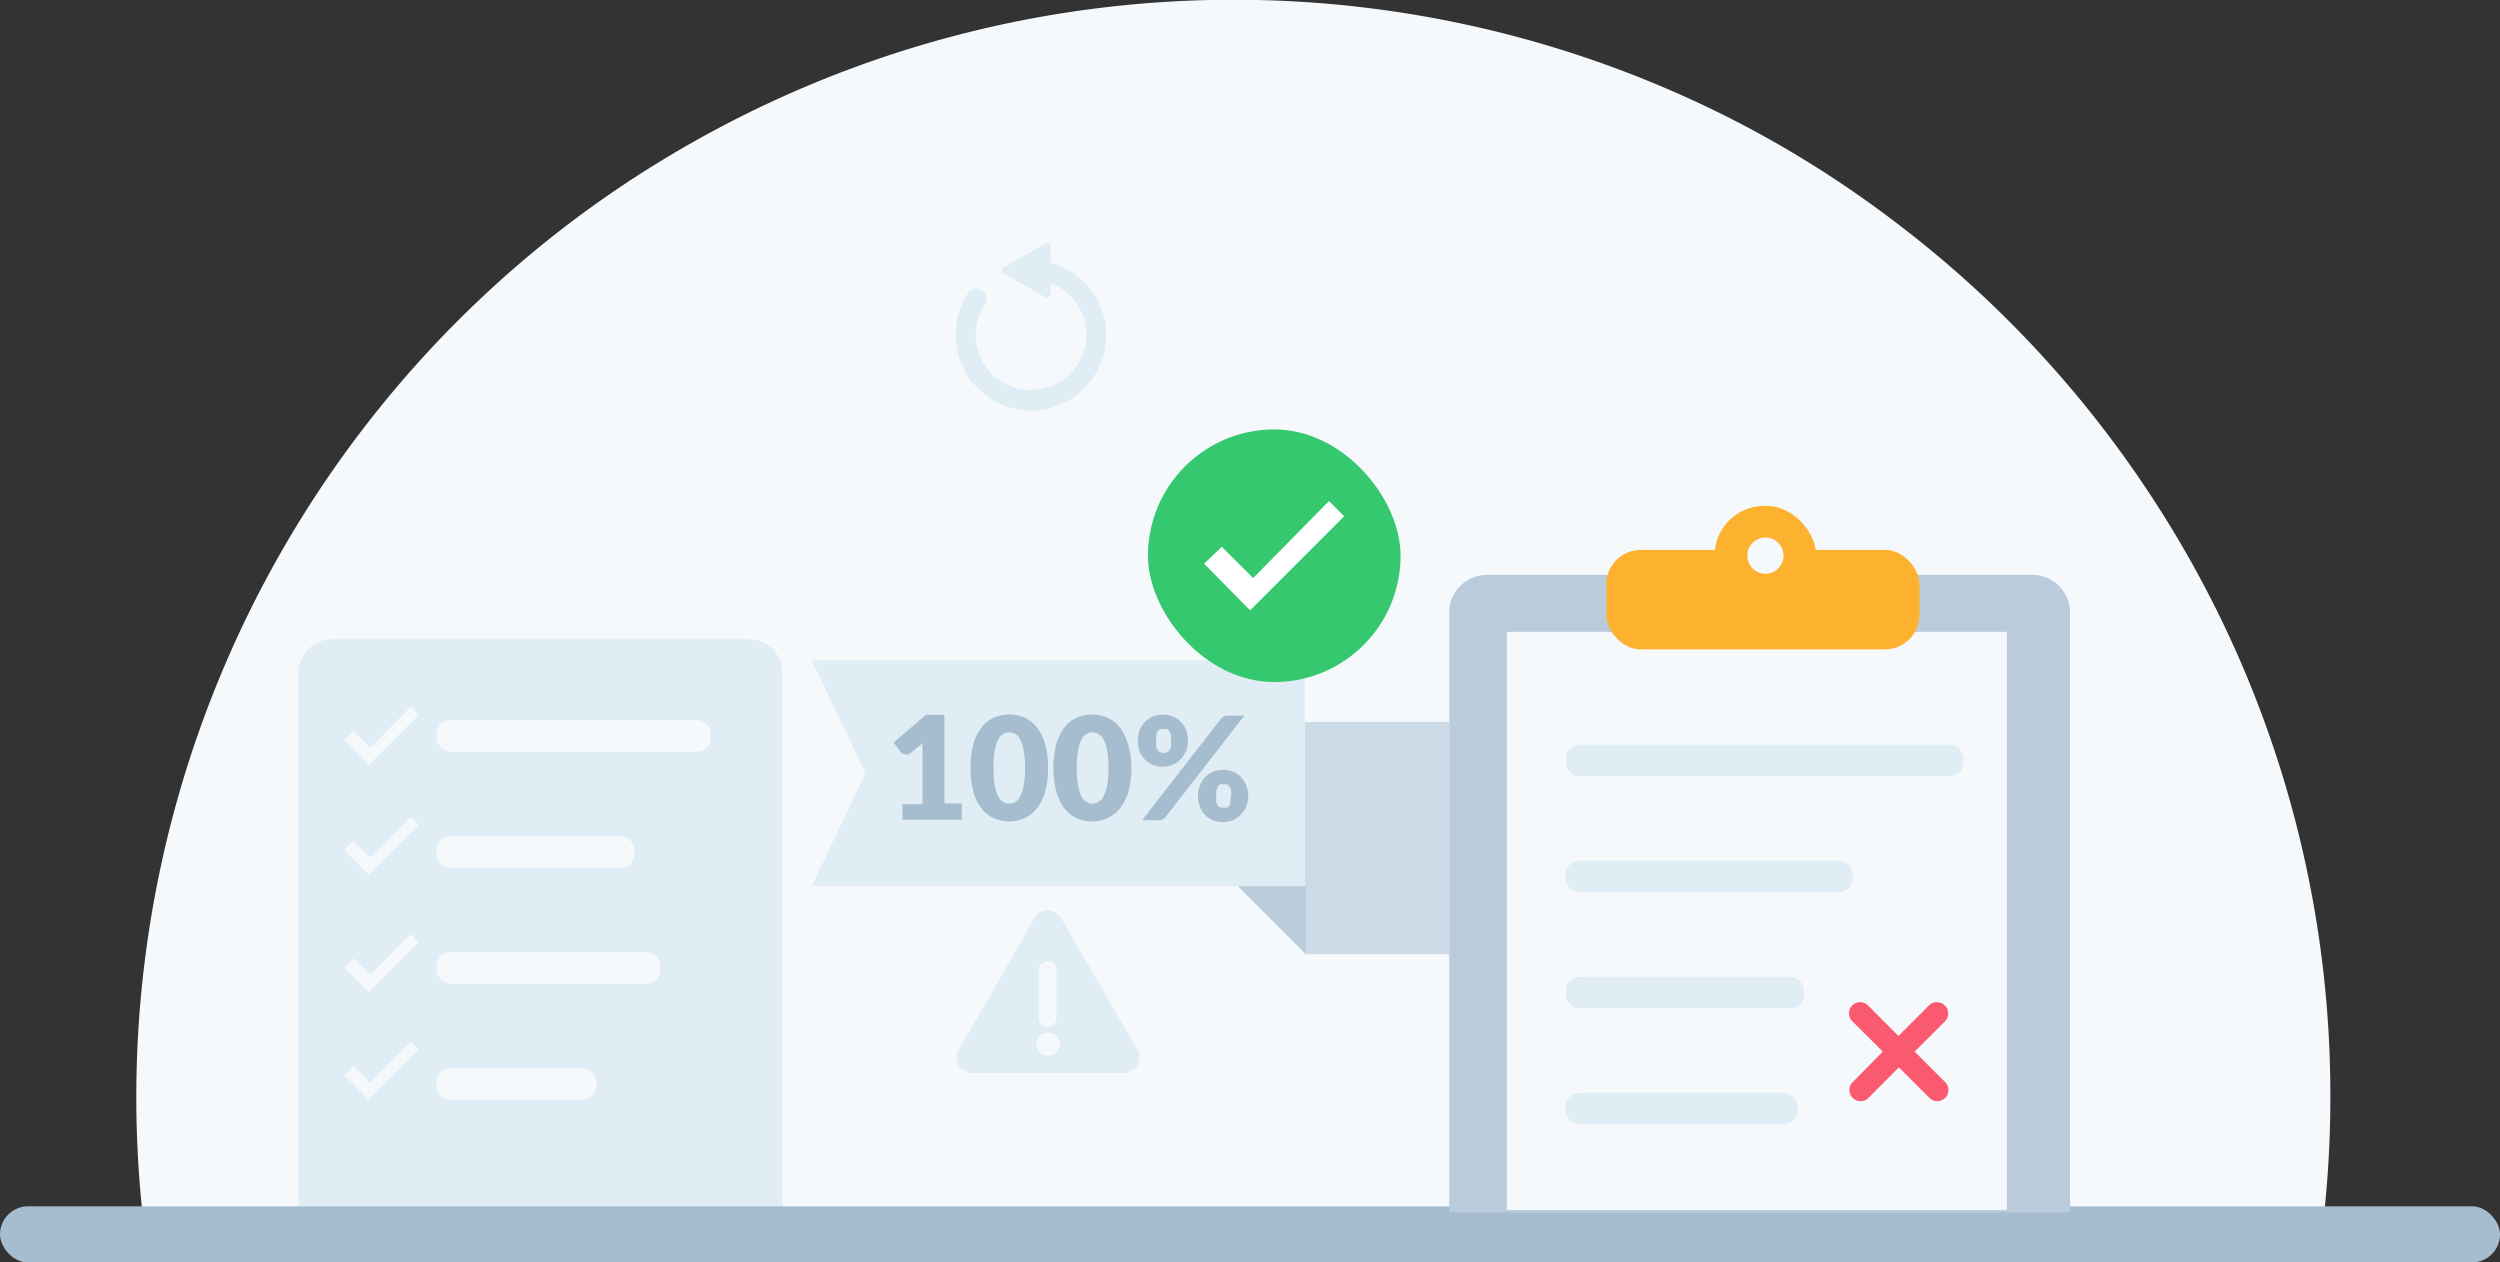 <svg xmlns="http://www.w3.org/2000/svg" viewBox="0 0 180.82 91.3"><rect x="0" y="0" width="180.82" height="91.3" fill="#333333" stroke="none"/><defs><style>.cls-1{fill:#f5f9fc;}.cls-2{fill:#e0edf5;}.cls-3{fill:#a6bdcf;}.cls-4{fill:#baccdb;}.cls-5{fill:#fcb22f;}.cls-6{fill:#fa5a6f;}.cls-7{fill:#cddbe8;}.cls-8{fill:#35c86f;}.cls-9{fill:#fff;}</style></defs><title>section10-img</title><g id="Layer_2" data-name="Layer 2"><g id="Icons"><path class="cls-1" d="M168.55,79.33a79,79,0,0,1-.42,8.18H10.28A79.41,79.41,0,0,1,41,16.29,79.85,79.85,0,0,1,51.33,9.61,79.44,79.44,0,0,1,126,9a77.74,77.74,0,0,1,11,7A79.43,79.43,0,0,1,155.34,35.5,78.9,78.9,0,0,1,168.55,79.33Z"/><path class="cls-2" d="M24,46.23H54.15a2.44,2.44,0,0,1,2.44,2.44v39a0,0,0,0,1,0,0h-35a0,0,0,0,1,0,0v-39A2.44,2.44,0,0,1,24,46.23Z"/><rect class="cls-1" x="31.58" y="52.09" width="19.85" height="2.28" rx="0.99" ry="0.99"/><rect class="cls-1" x="31.58" y="68.87" width="16.17" height="2.28" rx="0.99" ry="0.99"/><rect class="cls-1" x="31.58" y="77.26" width="11.56" height="2.28" rx="0.99" ry="0.99"/><rect class="cls-1" x="31.58" y="60.48" width="14.32" height="2.28" rx="0.99" ry="0.99"/><polygon class="cls-1" points="30.29 75.92 26.67 79.53 26.67 79.54 26.31 79.18 24.9 77.74 25.58 77.09 26.78 78.3 29.7 75.34 30.29 75.92"/><polygon class="cls-1" points="30.29 68.14 26.67 71.76 26.67 71.76 26.31 71.4 24.9 69.96 25.58 69.31 26.78 70.52 29.7 67.56 30.29 68.14"/><polygon class="cls-1" points="30.29 59.66 26.67 63.27 26.67 63.28 26.31 62.92 24.9 61.48 25.58 60.83 26.78 62.04 29.7 59.08 30.29 59.66"/><polygon class="cls-1" points="30.29 51.71 26.67 55.32 26.67 55.33 26.31 54.97 24.9 53.53 25.58 52.88 26.78 54.09 29.7 51.12 30.29 51.71"/><rect class="cls-3" y="87.25" width="180.82" height="4.06" rx="2.03" ry="2.03"/><path class="cls-4" d="M107.54,41.58H147a2.72,2.72,0,0,1,2.72,2.72V87.69a0,0,0,0,1,0,0H104.82a0,0,0,0,1,0,0V44.3A2.72,2.72,0,0,1,107.54,41.58Z"/><rect class="cls-1" x="108.99" y="45.7" width="36.16" height="41.81"/><rect class="cls-5" x="116.18" y="39.77" width="22.65" height="7.2" rx="2.5" ry="2.5"/><rect class="cls-5" x="124.01" y="36.59" width="7.36" height="7.2" rx="3.6" ry="3.6"/><rect class="cls-2" x="113.24" y="53.86" width="28.78" height="2.28" rx="0.99" ry="0.99"/><rect class="cls-2" x="113.24" y="70.65" width="17.25" height="2.28" rx="0.99" ry="0.99"/><rect class="cls-2" x="113.24" y="79.04" width="16.76" height="2.28" rx="0.99" ry="0.99"/><rect class="cls-2" x="113.24" y="62.25" width="20.77" height="2.28" rx="0.99" ry="0.99"/><circle class="cls-1" cx="127.69" cy="40.19" r="1.31"/><path class="cls-6" d="M140.66,72.72h0a.81.81,0,0,0-1.14,0l-2.21,2.21-2.2-2.21a.81.81,0,0,0-1.14,0h0a.81.81,0,0,0,0,1.14l2.21,2.2L134,78.27a.81.81,0,0,0,0,1.14h0a.81.81,0,0,0,1.14,0l2.2-2.21,2.21,2.21a.81.81,0,0,0,1.14,0h0a.81.81,0,0,0,0-1.14l-2.21-2.21,2.21-2.2A.81.81,0,0,0,140.66,72.72Z"/><polygon class="cls-2" points="94.37 64.09 58.71 64.09 62.6 55.93 58.71 47.77 94.37 47.77 94.37 64.09"/><path class="cls-3" d="M65.27,58.16h1.45V54.35c0-.19,0-.39,0-.59l-.86.71a.47.47,0,0,1-.16.1.51.51,0,0,1-.17,0,.5.5,0,0,1-.24-.06.75.75,0,0,1-.16-.13l-.5-.68,2.35-2h1.33v6.41h1.25v1.17H65.27Z"/><path class="cls-3" d="M75.8,55.54a6.22,6.22,0,0,1-.21,1.72A3.5,3.5,0,0,1,75,58.47a2.52,2.52,0,0,1-.89.71,2.84,2.84,0,0,1-2.24,0,2.49,2.49,0,0,1-.88-.71,3.5,3.5,0,0,1-.59-1.21,7.15,7.15,0,0,1,0-3.44,3.54,3.54,0,0,1,.59-1.2,2.29,2.29,0,0,1,.88-.71,2.84,2.84,0,0,1,2.24,0,2.32,2.32,0,0,1,.89.71,3.54,3.54,0,0,1,.59,1.2A6.28,6.28,0,0,1,75.8,55.54Zm-1.66,0a6.44,6.44,0,0,0-.1-1.28,2.43,2.43,0,0,0-.26-.79.87.87,0,0,0-1.21-.39.86.86,0,0,0-.36.39,2.7,2.7,0,0,0-.26.79,9.22,9.22,0,0,0,0,2.57,2.92,2.92,0,0,0,.26.79.86.86,0,0,0,.36.39.88.88,0,0,0,1.21-.39,2.61,2.61,0,0,0,.26-.79A6.48,6.48,0,0,0,74.14,55.54Z"/><path class="cls-3" d="M81.83,55.54a6.22,6.22,0,0,1-.21,1.72A3.69,3.69,0,0,1,81,58.47a2.47,2.47,0,0,1-.9.71,2.82,2.82,0,0,1-2.23,0,2.52,2.52,0,0,1-.89-.71,3.68,3.68,0,0,1-.58-1.21,7.15,7.15,0,0,1,0-3.44,3.73,3.73,0,0,1,.58-1.2,2.32,2.32,0,0,1,.89-.71,2.82,2.82,0,0,1,2.23,0,2.28,2.28,0,0,1,.9.71,3.74,3.74,0,0,1,.59,1.2A6.28,6.28,0,0,1,81.83,55.54Zm-1.66,0a7.29,7.29,0,0,0-.1-1.28,3,3,0,0,0-.26-.79,1,1,0,0,0-.38-.39.84.84,0,0,0-.83,0,.94.94,0,0,0-.37.39,2.72,2.72,0,0,0-.25.79,8.31,8.31,0,0,0,0,2.57,2.94,2.94,0,0,0,.25.79.94.94,0,0,0,.37.39.84.84,0,0,0,.83,0,1,1,0,0,0,.38-.39,3.31,3.31,0,0,0,.26-.79A7.33,7.33,0,0,0,80.17,55.54Z"/><path class="cls-3" d="M85.92,53.59a1.87,1.87,0,0,1-.15.76,1.76,1.76,0,0,1-.4.59,1.62,1.62,0,0,1-.58.38,1.81,1.81,0,0,1-.69.14,1.89,1.89,0,0,1-.72-.14,1.59,1.59,0,0,1-.57-.38,1.71,1.71,0,0,1-.38-.59,2.06,2.06,0,0,1-.13-.76,2.2,2.2,0,0,1,.13-.78,1.86,1.86,0,0,1,.38-.6,1.75,1.75,0,0,1,.57-.39,2.09,2.09,0,0,1,1.45,0,1.69,1.69,0,0,1,.58.39,1.86,1.86,0,0,1,.38.6A2.2,2.2,0,0,1,85.92,53.59ZM88.3,52a1,1,0,0,1,.19-.17.61.61,0,0,1,.32-.07H90l-5.7,7.34a.58.58,0,0,1-.19.16.54.54,0,0,1-.29.07H82.6Zm-3.61,1.59a1.84,1.84,0,0,0,0-.44.85.85,0,0,0-.12-.27.43.43,0,0,0-.18-.15.64.64,0,0,0-.24,0,.51.51,0,0,0-.22,0,.43.43,0,0,0-.18.15.85.85,0,0,0-.12.27,2.65,2.65,0,0,0,0,.44,2.3,2.3,0,0,0,0,.42.7.7,0,0,0,.12.26.34.34,0,0,0,.18.14.51.51,0,0,0,.22.05.64.64,0,0,0,.24-.05.34.34,0,0,0,.18-.14.7.7,0,0,0,.12-.26A1.61,1.61,0,0,0,84.69,53.59Zm5.59,4a1.87,1.87,0,0,1-.15.76,2.11,2.11,0,0,1-.4.59,1.74,1.74,0,0,1-.58.39,1.8,1.8,0,0,1-.69.13,1.9,1.9,0,0,1-.73-.13,1.61,1.61,0,0,1-.57-.39,1.56,1.56,0,0,1-.37-.59,1.87,1.87,0,0,1-.14-.76,1.94,1.94,0,0,1,.14-.78,1.68,1.68,0,0,1,.37-.6,1.61,1.61,0,0,1,.57-.39,1.9,1.9,0,0,1,.73-.14,2,2,0,0,1,.73.14,1.61,1.61,0,0,1,.57.39,1.71,1.71,0,0,1,.38.6A2.13,2.13,0,0,1,90.28,57.55Zm-1.24,0a2.42,2.42,0,0,0,0-.43.66.66,0,0,0-.13-.28.43.43,0,0,0-.18-.15.85.85,0,0,0-.23,0,.79.79,0,0,0-.23,0,.43.43,0,0,0-.18.15.82.82,0,0,0-.11.28,1.74,1.74,0,0,0,0,.43,1.66,1.66,0,0,0,0,.42.7.7,0,0,0,.11.26.4.4,0,0,0,.18.14.56.56,0,0,0,.23,0,.59.59,0,0,0,.23,0,.4.4,0,0,0,.18-.14A.58.58,0,0,0,89,58,2.3,2.3,0,0,0,89,57.55Z"/><rect class="cls-7" x="94.37" y="52.22" width="10.45" height="16.79"/><polygon class="cls-4" points="94.46 69.02 89.53 64.09 94.46 64.09 94.46 69.02"/><path class="cls-2" d="M76,19V17.83a.26.26,0,0,0-.39-.22l-3,1.73a.25.25,0,0,0,0,.44l3,1.73a.27.27,0,0,0,.39-.22v-.82A4,4,0,1,1,71.23,22,.71.71,0,0,0,71,21a.73.73,0,0,0-1,.21,5.31,5.31,0,0,0-.87,2.91A5.44,5.44,0,1,0,76,19Z"/><rect class="cls-8" x="83.03" y="31.06" width="18.27" height="18.27" rx="9.14" ry="9.14"/><polygon class="cls-9" points="97.22 37.34 90.42 44.14 90.42 44.14 89.75 43.47 87.09 40.77 88.37 39.55 90.64 41.81 96.12 36.24 97.22 37.34"/><path class="cls-2" d="M82.27,75.93,79.53,71.2l-2.75-4.74a1.13,1.13,0,0,0-2,0L72.08,71.2l-2.74,4.73a1.12,1.12,0,0,0,1,1.68h11A1.12,1.12,0,0,0,82.27,75.93Zm-7.13-5.78a.64.64,0,0,1,.64-.63h0a.63.63,0,0,1,.63.63v3.48a.64.64,0,0,1-.63.64h0a.64.64,0,0,1-.64-.64Zm.7,6.2h-.07a.82.82,0,0,1,0-1.64h.07a.82.82,0,1,1,0,1.64Z"/></g></g></svg>